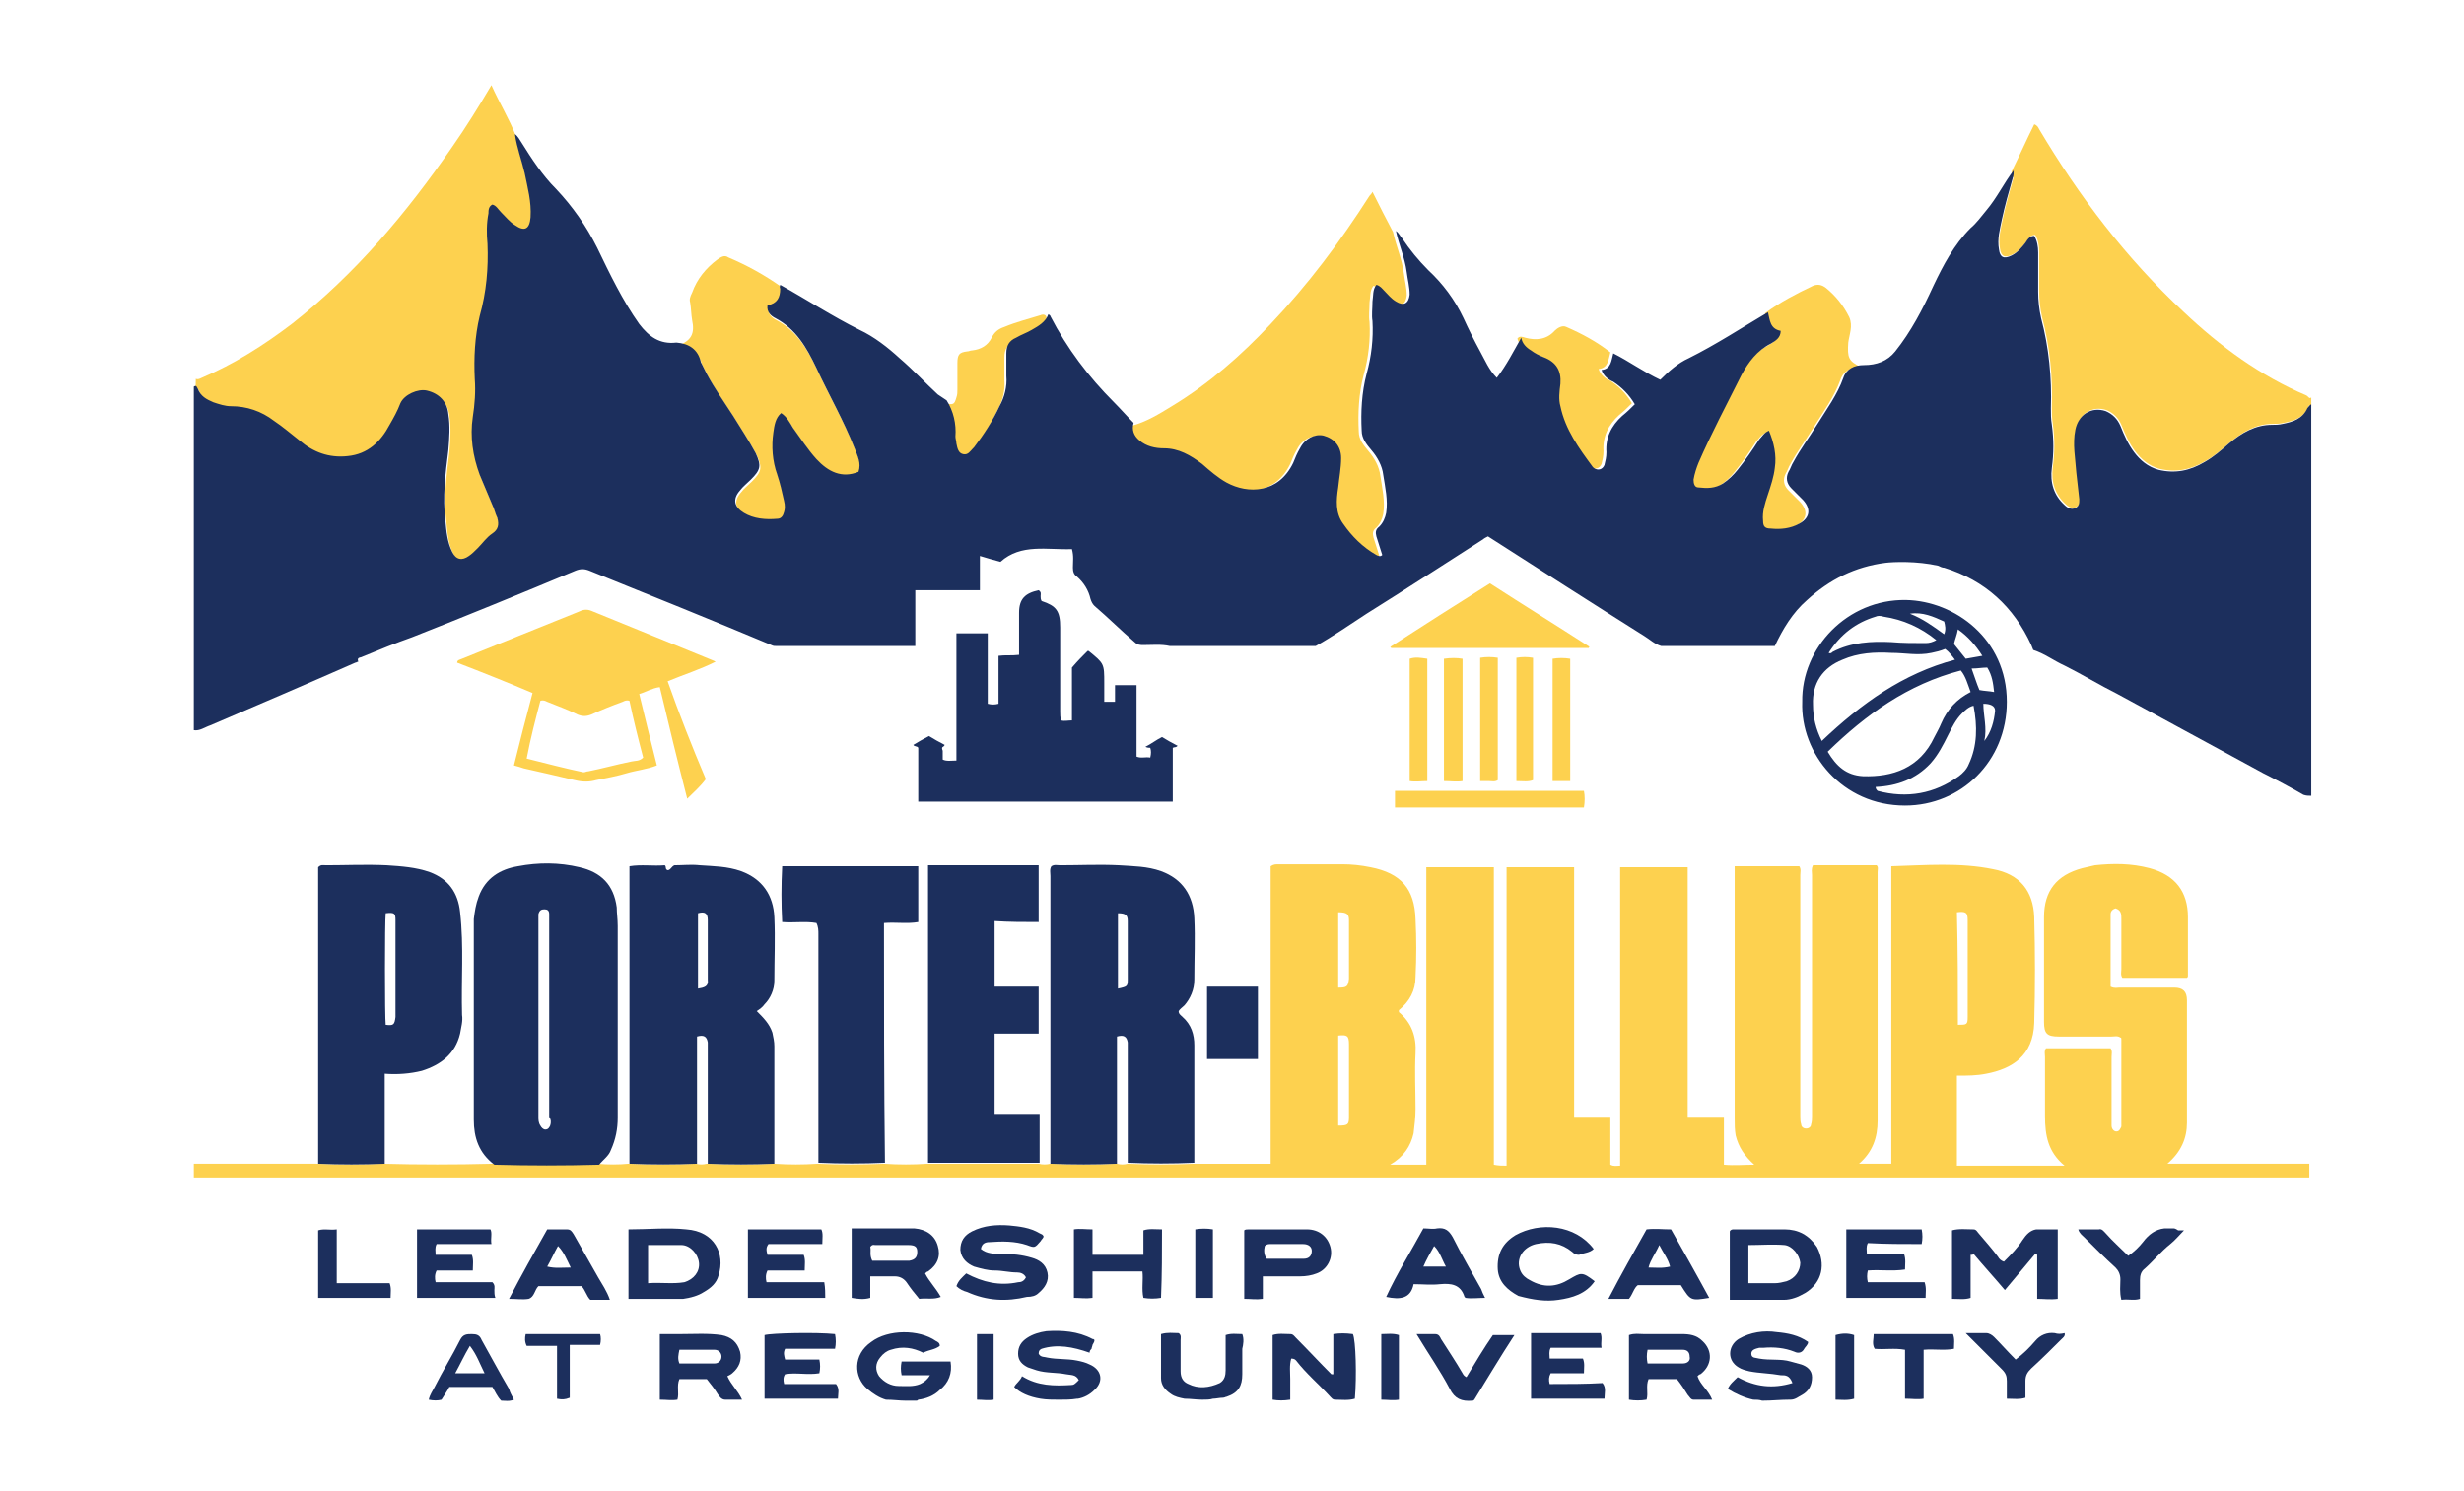 <?xml version="1.0" encoding="utf-8"?>
<!-- Generator: Adobe Illustrator 24.2.0, SVG Export Plug-In . SVG Version: 6.00 Build 0)  -->
<svg version="1.1" id="Layer_1" xmlns="http://www.w3.org/2000/svg" xmlns:xlink="http://www.w3.org/1999/xlink" x="0px" y="0px"
	 viewBox="0 0 251.7 152.3" style="enable-background:new 0 0 251.7 152.3;" xml:space="preserve">
<style type="text/css">
	.st0{fill:#FDD14F;}
	.st1{fill:#1C2F5D;}
</style>
<g>
	<path class="st0" d="M79.1,118.9c1.5,0.1,2.9,0.1,4.4,0c2.3,0.1,4.5,0.1,6.8,0c1.5,0.1,3,0.1,4.4,0c1.2,0,2.4,0,3.5,0
		c2.6,0,5.2,0,7.9,0c0.4,0.1,0.8,0.1,1.2,0c2.3,0.1,4.5,0.1,6.8,0c0.4,0.1,0.7,0.1,1.1,0c2.3,0.1,4.5,0.1,6.8,0c2.6,0,5.1,0,7.8,0
		c0-10.2,0-20.3,0-30.4c0.3-0.2,0.5-0.2,0.8-0.2c2.2,0,4.3,0,6.5,0c1,0,1.9,0.1,2.9,0.3c3.1,0.6,4.5,2.2,4.6,5.3
		c0.1,2,0.1,3.9,0,5.9c0,1.4-0.6,2.5-1.7,3.4c0,0.1,0,0.1,0,0.2c1.3,1.1,1.8,2.5,1.7,4.2c-0.1,1.9,0,3.8,0,5.7
		c0,0.8-0.1,1.7-0.2,2.5c-0.3,1.3-1,2.4-2.4,3.2c1.3,0,2.5,0,3.7,0c0-10.1,0-20.3,0-30.4c2.3,0,4.6,0,6.9,0c0,10.1,0,20.3,0,30.4
		c0.5,0.1,0.8,0.1,1.3,0.1c0-10.2,0-20.3,0-30.5c2.3,0,4.6,0,6.9,0c0,8.5,0,16.9,0,25.5c1.3,0,2.4,0,3.7,0c0,1.7,0,3.3,0,4.9
		c0.4,0.2,0.6,0.1,1,0.1c0-10.2,0-20.3,0-30.5c2.3,0,4.5,0,6.9,0c0,8.5,0,17,0,25.5c1.3,0,2.4,0,3.7,0c0,1.7,0,3.3,0,4.9
		c1.1,0.1,2,0,3.1,0c-1-0.9-1.6-1.8-1.9-3c-0.1-0.6-0.1-1.1-0.1-1.7c0-8.4,0-16.7,0-25.1c0-0.2,0-0.4,0-0.7c2.2,0,4.4,0,6.6,0
		c0.2,0.3,0.1,0.6,0.1,0.9c0,8.2,0,16.4,0,24.6c0,0.3,0,0.6,0.1,0.9c0,0.2,0.2,0.4,0.5,0.4c0.3,0,0.5-0.2,0.5-0.4
		c0.1-0.3,0.1-0.6,0.1-0.9c0-8.2,0-16.4,0-24.6c0-0.3-0.1-0.6,0.1-1c2.2,0,4.4,0,6.5,0c0.2,0.2,0.1,0.4,0.1,0.7c0,8.5,0,17,0,25.4
		c0,1.7-0.5,3.2-1.9,4.4c1.2,0,2.2,0,3.3,0c0-10.2,0-20.3,0-30.4c3.5-0.1,7-0.4,10.4,0.3c2.7,0.5,4.1,2.2,4.2,4.9
		c0.1,3.6,0.1,7.2,0,10.8c-0.1,3.4-2.3,4.7-4.9,5.2c-1,0.2-1.9,0.2-3,0.2c0,3.1,0,6.1,0,9.2c3.6,0,7.2,0,11,0c-1.7-1.4-2-3.1-2-5.1
		c0-2,0-4,0-6c0-0.3-0.1-0.6,0.1-0.9c2.2,0,4.4,0,6.6,0c0.2,0.3,0.1,0.6,0.1,0.9c0,2.1,0,4.3,0,6.4c0,0.2,0,0.4,0,0.6
		c0,0.3,0.2,0.6,0.5,0.6c0.3,0,0.4-0.3,0.5-0.5c0-0.1,0-0.2,0-0.4c0-2.8,0-5.6,0-8.5c0-0.1,0-0.2-0.1-0.2c-0.3-0.2-0.6-0.1-0.9-0.1
		c-1.8,0-3.6,0-5.4,0c-1.2,0-1.5-0.3-1.5-1.5c0-3.6,0-7.1,0-10.7c0-2.7,1.3-4.3,3.9-5c0.4-0.1,0.9-0.2,1.3-0.3
		c1.9-0.2,3.7-0.2,5.6,0.3c2.6,0.7,3.9,2.4,3.9,5c0,2,0,4,0,6c0,0.1,0,0.1-0.1,0.2c-2.2,0-4.4,0-6.6,0c-0.2-0.3-0.1-0.6-0.1-0.9
		c0-1.7,0-3.4,0-5.1c0-0.5,0-0.9-0.6-1.1c-0.3,0.1-0.5,0.3-0.5,0.6c0,2.5,0,5,0,7.4c0.4,0.2,0.7,0.1,0.9,0.1c1.9,0,3.7,0,5.6,0
		c0.9,0,1.3,0.4,1.3,1.3c0,4.2,0,8.4,0,12.5c0,1.6-0.6,3-2,4.2c5,0,9.7,0,14.5,0c0,0.5,0,0.9,0,1.4c-0.5,0-0.9,0-1.4,0
		c-71.1,0-142.2,0-213.3,0c-0.5,0-0.9,0-1.4,0c0-0.5,0-0.9,0-1.4c0.9,0,1.8,0,2.7,0c3.3,0,6.5,0,9.8,0c2.3,0.1,4.5,0.1,6.8,0
		c3.7,0.1,7.4,0.1,11.2,0c3.6,0.1,7.1,0.1,10.7,0c1.1,0.1,2.2,0.1,3.2,0c2.3,0.1,4.6,0.1,6.9,0c0.4,0.1,0.7,0.1,1.1,0
		C74.6,119,76.9,119,79.1,118.9z M200,104.7c0.9,0,1,0,1-0.8c0-3.3,0-6.6,0-9.9c0-0.8-0.2-0.9-1.1-0.8C200,97.1,200,100.9,200,104.7
		z M136.7,115c1,0,1.1-0.1,1.1-0.9c0-0.8,0-1.5,0-2.3c0-1.7,0-3.4,0-5.1c0-0.9-0.2-1-1.1-0.9C136.7,108.9,136.7,111.9,136.7,115z
		 M136.7,93.2c0,2.6,0,5.1,0,7.7c0.9,0,1-0.1,1.1-0.9c0-2,0-4,0-6C137.8,93.4,137.6,93.2,136.7,93.2z"/>
	<path class="st0" d="M20,38.7c0.2,0.1,0.4,0,0.6-0.1c3.3-1.4,6.3-3.3,9.2-5.5c6.5-5.1,11.7-11.3,16.4-18.1c1.4-2,2.7-4.1,4-6.3
		c0.8,1.8,1.8,3.4,2.5,5.2c0.2,1.4,0.7,2.7,1,4c0.3,1.5,0.7,2.9,0.6,4.5c-0.1,1.2-0.6,1.5-1.6,0.8c-0.5-0.3-0.9-0.8-1.4-1.3
		c-0.3-0.3-0.5-0.7-0.9-0.8c-0.4,0.2-0.4,0.6-0.4,0.9c-0.2,1-0.2,2.1-0.1,3.1c0.1,2.5-0.1,4.9-0.8,7.4c-0.5,2.1-0.6,4.3-0.5,6.4
		c0.1,1.3,0,2.6-0.2,3.9c-0.3,2,0,4,0.7,5.9c0.4,1,0.9,2.1,1.3,3.1c0.2,0.4,0.3,0.9,0.5,1.3c0.2,0.7,0.1,1.2-0.5,1.6
		c-0.6,0.4-1,1-1.5,1.5c-0.3,0.3-0.6,0.6-0.9,0.8c-0.7,0.5-1.3,0.4-1.7-0.4c-0.5-1-0.6-2.1-0.7-3.2c-0.3-2.4,0-4.8,0.3-7.2
		c0.1-1.2,0.2-2.5,0-3.7c-0.1-1.2-0.9-2.1-2.2-2.4c-0.9-0.2-2.3,0.4-2.7,1.3c-0.3,0.8-0.7,1.5-1.1,2.2c-0.9,1.7-2.2,3-4.3,3.2
		c-1.9,0.2-3.5-0.4-4.9-1.6c-0.9-0.7-1.7-1.4-2.6-2c-1.3-1-2.8-1.5-4.4-1.5c-0.6,0-1.2-0.2-1.8-0.4c-0.7-0.3-1.3-0.6-1.6-1.4
		c-0.1-0.1-0.1-0.4-0.4-0.2C20,39.5,20,39.1,20,38.7z"/>
	<path class="st0" d="M205.5,17.5c0.8-1.6,1.5-3.2,2.3-4.8c0.3,0.1,0.4,0.3,0.5,0.5c4.1,6.9,8.9,13.2,14.8,18.7
		c3.7,3.5,7.8,6.5,12.5,8.5c0.2,0.1,0.3,0.4,0.5,0.2c0,0.3,0,0.6,0,0.9c-0.2-0.2-0.3,0-0.3,0.1c-0.5,1.1-1.5,1.4-2.5,1.6
		c-0.4,0.1-0.8,0.1-1.1,0.1c-1.7,0-3.1,0.8-4.4,1.9c-0.8,0.7-1.6,1.4-2.5,1.9c-1.5,0.9-3,1.2-4.7,0.8c-1.1-0.3-1.9-1-2.5-1.8
		c-0.6-0.8-1-1.7-1.4-2.7c-0.3-0.7-0.8-1.2-1.5-1.5c-1.5-0.5-2.8,0.4-3.1,1.9c-0.3,1.5,0,2.9,0.1,4.4c0.1,0.9,0.2,1.8,0.3,2.7
		c0,0.4,0,0.7-0.4,0.9c-0.4,0.2-0.8,0-1.1-0.3c-1.1-1-1.5-2.3-1.3-3.8c0.2-1.5,0.2-2.9,0-4.4c-0.1-0.6-0.1-1.1-0.1-1.7
		c0.1-3.1-0.2-6.2-1-9.2c-0.2-0.9-0.3-1.8-0.3-2.7c0-1.3,0-2.7,0-4c0-0.6-0.1-1.2-0.4-1.7c-0.5,0-0.7,0.4-0.9,0.7
		c-0.4,0.5-0.8,1-1.4,1.3c-0.8,0.4-1.2,0.2-1.3-0.6c-0.2-1.1,0.1-2.1,0.3-3.1c0.3-1.4,0.7-2.8,1.1-4.2
		C205.4,18.1,205.5,17.8,205.5,17.5z"/>
	<path class="st0" d="M115.6,43.5c1.5-0.4,2.8-1.2,4.1-2c3.8-2.3,7.1-5.2,10.1-8.4c3.8-4,7.1-8.4,10.1-13.1c0.1-0.1,0.2-0.2,0.3-0.4
		c0.7,1.4,1.4,2.8,2.1,4.1c0.3,1.4,0.9,2.7,1.1,4.2c0.1,0.8,0.3,1.5,0.3,2.3c-0.1,0.9-0.6,1.2-1.4,0.7c-0.5-0.3-0.8-0.7-1.2-1.1
		c-0.2-0.2-0.4-0.5-0.8-0.6c-0.4,0.5-0.3,1.1-0.4,1.7c0,0.7-0.1,1.4,0,2c0.1,1.8-0.1,3.6-0.6,5.4c-0.5,1.9-0.6,3.9-0.5,5.8
		c0,0.8,0.5,1.4,1,2c0.6,0.7,1.1,1.6,1.2,2.5c0.2,1.3,0.5,2.6,0.3,3.9c-0.1,0.5-0.3,1-0.7,1.4c-0.4,0.3-0.4,0.6-0.3,1
		c0.2,0.6,0.4,1.3,0.6,1.9c-0.2,0.2-0.4,0.1-0.6,0c-1.4-0.8-2.5-1.9-3.4-3.2c-0.8-1.1-0.7-2.4-0.5-3.7c0.1-1,0.3-2,0.3-3
		c0-1.2-0.7-2-1.8-2.3c-0.9-0.2-1.9,0.3-2.4,1.3c-0.3,0.5-0.5,1-0.7,1.5c-1.5,3.1-4.6,3.2-6.8,2c-0.9-0.5-1.7-1.2-2.5-1.9
		c-1.2-0.9-2.4-1.6-3.9-1.6c-0.9,0-1.8-0.2-2.5-0.8C115.6,44.9,115.4,44.3,115.6,43.5z"/>
	<path class="st0" d="M69.3,35.3c1.3-0.5,1.7-1.2,1.4-2.6c-0.1-0.6-0.1-1.2-0.2-1.8c-0.1-0.3,0-0.6,0.2-1c0.5-1.4,1.4-2.5,2.6-3.4
		c0.3-0.2,0.7-0.5,1.1-0.2c1.9,0.8,3.7,1.8,5.4,3c0,0.1-0.1,0.2,0,0.4c0,0.9-0.3,1.5-1.3,1.7c-0.1,0.7,0.4,1.1,0.8,1.3
		c2.1,1.1,3.2,3,4.2,5.1c1.3,2.8,2.8,5.4,3.9,8.2c0.3,0.8,0.7,1.5,0.4,2.4c-1.7,0.7-3.1,0-4.3-1.3c-0.9-1-1.6-2.1-2.4-3.2
		c-0.3-0.5-0.6-1.1-1.2-1.5c-0.6,0.5-0.7,1.3-0.8,2c-0.2,1.4-0.1,2.9,0.4,4.3c0.3,0.9,0.5,1.8,0.7,2.7c0.1,0.4,0.1,0.8,0,1.1
		c-0.1,0.4-0.3,0.7-0.7,0.7c-1.2,0.1-2.4,0-3.4-0.6c-1-0.6-1.2-1.4-0.4-2.3c0.3-0.4,0.7-0.7,1.1-1.1c1-1,1.1-1.4,0.5-2.7
		c-0.7-1.3-1.5-2.5-2.3-3.8c-0.9-1.4-1.9-2.8-2.7-4.3c-0.2-0.4-0.4-0.8-0.6-1.2C71.4,36.1,70.5,35.5,69.3,35.3z"/>
	<path class="st0" d="M180.3,32c1.5-1.1,3.2-2,4.9-2.8c0.5-0.2,0.9-0.1,1.3,0.2c1,0.8,1.8,1.8,2.4,3c0.4,0.9,0,1.8-0.1,2.6
		c-0.1,1.5,0,1.9,1.3,2.5c-1,0-1.8,0.4-2.1,1.3c-0.6,1.7-1.7,3.2-2.7,4.8c-0.8,1.3-1.7,2.5-2.4,3.8c-0.2,0.3-0.3,0.7-0.5,1
		c-0.3,0.6-0.2,1.2,0.3,1.7c0.4,0.4,0.8,0.8,1.2,1.2c0.8,0.9,0.7,1.8-0.4,2.4c-0.9,0.5-1.9,0.6-2.9,0.5c-0.6,0-0.8-0.2-0.8-0.8
		c-0.1-0.9,0.2-1.8,0.5-2.7c0.3-0.9,0.6-1.8,0.7-2.7c0.2-1.3-0.1-2.6-0.6-3.8c-0.5,0.2-0.7,0.6-1,0.9c-0.7,1.1-1.4,2.1-2.2,3.1
		c-0.4,0.5-0.9,1-1.5,1.4c-0.8,0.5-1.6,0.5-2.5,0.4c-0.4,0-0.5-0.4-0.5-0.8c0.1-0.6,0.3-1.2,0.5-1.7c1.3-3,2.9-6,4.4-9
		c0.7-1.3,1.6-2.5,3-3.2c0.5-0.3,1-0.6,1-1.3C180.5,33.7,180.5,32.8,180.3,32z"/>
	<path class="st0" d="M155,34.6c0.2-0.3,0.5-0.2,0.8-0.1c1.1,0.3,2.2,0.2,3-0.7c0.3-0.3,0.8-0.6,1.2-0.4c1.6,0.7,3.1,1.5,4.5,2.6
		c-0.2,0.7-0.2,1.6-1.2,1.7c0.2,0.6,0.7,1,1.2,1.2c0.9,0.6,1.6,1.3,2.2,2.3c-0.4,0.4-0.8,0.8-1.3,1.2c-1.1,1-1.7,2.2-1.6,3.7
		c0,0.5-0.1,0.9-0.2,1.3c-0.2,0.5-0.7,0.6-1.1,0.3c0,0,0,0-0.1-0.1c-1.4-1.9-2.8-3.8-3.3-6.2c-0.2-0.7-0.1-1.5,0-2.3
		c0.1-1.3-0.4-2.2-1.7-2.7c-0.5-0.2-0.9-0.4-1.3-0.7C155.5,35.6,155.2,35.2,155,34.6z"/>
	<path class="st0" d="M96.6,41.2c0.8,0.2,0.9,0.1,1.1-0.6c0.1-0.3,0.1-0.5,0.1-0.8c0-0.9,0-1.8,0-2.7c0-0.9,0.2-1.1,1-1.2
		c0.2,0,0.3-0.1,0.5-0.1c0.9-0.1,1.6-0.5,2-1.3c0.3-0.6,0.7-0.9,1.3-1.1c1.2-0.5,2.4-0.8,3.7-1.2c0.2-0.1,0.6-0.1,0.6,0.3
		c-0.3,0.8-1,1.2-1.7,1.6c-0.5,0.3-1.1,0.5-1.6,0.8c-0.7,0.3-1,0.8-1,1.6c0,0.8,0,1.5,0,2.3c0.1,1.1-0.2,2.2-0.7,3.1
		c-0.7,1.5-1.6,2.9-2.6,4.2c0,0,0,0-0.1,0.1c-0.3,0.3-0.5,0.7-1,0.6c-0.5-0.1-0.6-0.6-0.7-1.1c0-0.2-0.1-0.5-0.1-0.7
		C97.6,43.6,97.3,42.4,96.6,41.2z"/>
	<path class="st0" d="M162.3,66.2c-6.7,0-13.5,0-20.2,0c0,0,0-0.1-0.1-0.1c3.4-2.2,6.7-4.3,10.2-6.5c3.4,2.2,6.8,4.3,10.2,6.5
		C162.3,66.1,162.3,66.1,162.3,66.2z"/>
	<path class="st0" d="M142.5,82.5c0-0.6,0-1.1,0-1.7c6.4,0,12.9,0,19.3,0c0.1,0.5,0.1,1.1,0,1.7C155.4,82.5,149,82.5,142.5,82.5z"/>
	<path class="st0" d="M147.5,79.8c0-4.2,0-8.3,0-12.5c0.7-0.1,1.3-0.1,1.9,0c0,4.2,0,8.3,0,12.5C148.8,79.9,148.2,79.8,147.5,79.8z"
		/>
	<path class="st0" d="M145.8,79.8c-0.6,0-1.2,0.1-1.8,0c0-4.2,0-8.3,0-12.5c0.6-0.2,1.1-0.1,1.8,0C145.8,71.4,145.8,75.6,145.8,79.8
		z"/>
	<path class="st0" d="M160.4,79.8c-0.6,0-1.2,0-1.8,0c0-4.2,0-8.3,0-12.5c0.6-0.1,1.2-0.1,1.8,0C160.4,71.4,160.4,75.6,160.4,79.8z"
		/>
	<path class="st0" d="M151.2,67.2c0.6-0.1,1.2-0.1,1.8,0c0,4.2,0,8.3,0,12.5c-0.3,0.2-0.6,0.1-0.9,0.1c-0.3,0-0.6,0-0.9,0
		C151.2,75.6,151.2,71.5,151.2,67.2z"/>
	<path class="st0" d="M154.9,79.8c0-4.2,0-8.4,0-12.6c0.6-0.1,1.1-0.1,1.7,0c0,4.2,0,8.3,0,12.5C156.1,79.9,155.6,79.8,154.9,79.8z"
		/>
	<path class="st0" d="M72.1,79.6c-0.6,0.8-1.2,1.3-1.9,2c-1-3.9-1.9-7.6-2.8-11.4c-0.8,0.1-1.4,0.5-2.1,0.7c0.6,2.5,1.2,4.9,1.8,7.3
		c-1,0.4-2.1,0.5-3.1,0.8c-1,0.3-2.1,0.5-3.1,0.7c-0.7,0.2-1.4,0.2-2.2,0c-1.7-0.4-3.4-0.8-5.2-1.2c-0.3-0.1-0.6-0.2-1-0.3
		c0.6-2.4,1.2-4.8,1.9-7.4c-2.6-1.1-5.1-2.1-7.7-3.1c0-0.3,0.3-0.3,0.5-0.4c4-1.6,7.9-3.2,11.9-4.8c0.4-0.2,0.8-0.3,1.3-0.1
		c4.2,1.7,8.3,3.4,12.5,5.1c0,0,0,0,0.2,0.1c-1.6,0.8-3.2,1.3-4.9,2C69.4,73,70.7,76.3,72.1,79.6z M53.8,77.5c2,0.5,3.9,1,5.8,1.4
		c0.2,0,0.3-0.1,0.5-0.1c1.5-0.3,2.9-0.7,4.4-1c0.4-0.1,0.8,0,1.2-0.4c-0.5-1.9-1-3.9-1.4-5.8c-0.3-0.1-0.5,0-0.7,0.1
		c-1.1,0.4-2.1,0.8-3.2,1.3c-0.5,0.2-0.9,0.2-1.4,0c-1-0.5-2.1-0.9-3.1-1.3c-0.2-0.1-0.4-0.2-0.7-0.1C54.7,73.5,54.2,75.4,53.8,77.5
		z"/>
</g>
<g>
	<path class="st1" d="M235.7,41.7c-0.5,1.1-1.5,1.4-2.5,1.6c-0.4,0.1-0.8,0.1-1.1,0.1c-1.7,0-3.1,0.8-4.4,1.9
		c-0.8,0.7-1.6,1.4-2.5,1.9c-1.5,0.9-3,1.2-4.7,0.8c-1.1-0.3-1.9-1-2.5-1.8c-0.6-0.8-1-1.7-1.4-2.7c-0.3-0.7-0.8-1.2-1.5-1.5
		c-1.5-0.5-2.8,0.4-3.1,1.9c-0.3,1.5,0,2.9,0.1,4.4c0.1,0.9,0.2,1.8,0.3,2.7c0,0.4,0,0.7-0.4,0.9c-0.4,0.2-0.8,0-1.1-0.3
		c-1.1-1-1.5-2.3-1.3-3.8c0.2-1.5,0.2-2.9,0-4.4c-0.1-0.6-0.1-1.1-0.1-1.7c0.1-3.1-0.2-6.2-1-9.2c-0.2-0.9-0.3-1.8-0.3-2.7
		c0-1.3,0-2.7,0-4c0-0.6-0.1-1.2-0.4-1.7c-0.5,0-0.7,0.4-0.9,0.7c-0.4,0.5-0.8,1-1.4,1.3c-0.8,0.4-1.2,0.2-1.3-0.6
		c-0.2-1.1,0.1-2.1,0.3-3.1c0.3-1.4,0.7-2.8,1.1-4.2c0.1-0.3,0.1-0.5,0.1-0.8c-1,1.3-1.7,2.8-2.8,4.1c-0.5,0.6-1,1.3-1.6,1.8
		c-1.7,1.7-2.8,3.8-3.8,5.9c-1.1,2.4-2.3,4.7-3.9,6.7c-0.8,1-1.9,1.4-3.2,1.4c-1,0-1.8,0.4-2.1,1.3c-0.6,1.7-1.7,3.2-2.7,4.8
		c-0.8,1.3-1.7,2.5-2.4,3.8c-0.2,0.3-0.3,0.7-0.5,1c-0.3,0.6-0.2,1.2,0.3,1.7c0.4,0.4,0.8,0.8,1.2,1.2c0.8,0.9,0.7,1.8-0.4,2.4
		c-0.9,0.5-1.9,0.6-2.9,0.5c-0.6,0-0.8-0.2-0.8-0.8c-0.1-0.9,0.2-1.8,0.5-2.7c0.3-0.9,0.6-1.8,0.7-2.7c0.2-1.3-0.1-2.6-0.6-3.8
		c-0.5,0.2-0.7,0.6-1,0.9c-0.7,1.1-1.4,2.1-2.2,3.1c-0.4,0.5-0.9,1-1.5,1.4c-0.8,0.5-1.6,0.5-2.5,0.4c-0.4,0-0.5-0.4-0.5-0.8
		c0.1-0.6,0.3-1.2,0.5-1.7c1.3-3,2.9-6,4.4-9c0.7-1.3,1.6-2.5,3-3.2c0.5-0.3,1-0.6,1-1.3c-1.1-0.2-1.1-1.1-1.3-1.9
		c-2.7,1.6-5.3,3.3-8.1,4.7c-1.1,0.5-2,1.3-2.9,2.2c-1.7-0.8-3.2-1.9-4.8-2.7c-0.2,0.7-0.2,1.6-1.2,1.7c0.2,0.6,0.7,1,1.2,1.2
		c0.9,0.6,1.6,1.3,2.2,2.3c-0.4,0.4-0.8,0.8-1.3,1.2c-1.1,1-1.7,2.2-1.6,3.7c0,0.5-0.1,0.9-0.2,1.3c-0.2,0.5-0.7,0.6-1.1,0.3
		c0,0,0,0-0.1-0.1c-1.4-1.9-2.8-3.8-3.3-6.2c-0.2-0.7-0.1-1.5,0-2.3c0.1-1.3-0.4-2.2-1.7-2.7c-0.5-0.2-0.9-0.4-1.3-0.7
		c-0.5-0.3-0.9-0.7-1-1.3c-0.8,1.4-1.5,2.8-2.5,4.1c-0.8-0.8-1.2-1.8-1.7-2.7c-0.6-1.1-1.2-2.3-1.7-3.4c-0.9-1.9-2.1-3.5-3.6-4.9
		c-1-1-1.9-2.1-2.7-3.3c-0.2-0.2-0.3-0.5-0.6-0.7c0.3,1.4,0.9,2.7,1.1,4.2c0.1,0.8,0.3,1.5,0.3,2.3c-0.1,0.9-0.6,1.2-1.4,0.7
		c-0.5-0.3-0.8-0.7-1.2-1.1c-0.2-0.2-0.4-0.5-0.8-0.6c-0.4,0.5-0.3,1.1-0.4,1.7c0,0.7-0.1,1.4,0,2c0.1,1.8-0.1,3.6-0.6,5.4
		c-0.5,1.9-0.6,3.9-0.5,5.8c0,0.8,0.5,1.4,1,2c0.6,0.7,1.1,1.6,1.2,2.5c0.2,1.3,0.5,2.6,0.3,3.9c-0.1,0.5-0.3,1-0.7,1.4
		c-0.4,0.3-0.4,0.6-0.3,1c0.2,0.6,0.4,1.3,0.6,1.9c-0.2,0.2-0.4,0.1-0.6,0c-1.4-0.8-2.5-1.9-3.4-3.2c-0.8-1.1-0.7-2.4-0.5-3.7
		c0.1-1,0.3-2,0.3-3c0-1.2-0.7-2-1.8-2.3c-0.9-0.2-1.9,0.3-2.4,1.3c-0.3,0.5-0.5,1-0.7,1.5c-1.5,3.1-4.6,3.2-6.8,2
		c-0.9-0.5-1.7-1.2-2.5-1.9c-1.2-0.9-2.4-1.6-3.9-1.6c-0.9,0-1.8-0.2-2.5-0.8c-0.6-0.5-0.8-1.1-0.6-1.8c-0.7-0.7-1.3-1.4-2-2.1
		c-2.6-2.6-4.8-5.5-6.5-8.8c0-0.1-0.1-0.1-0.2-0.2c-0.3,0.8-1,1.2-1.7,1.6c-0.5,0.3-1.1,0.5-1.6,0.8c-0.7,0.3-1,0.8-1,1.6
		c0,0.8,0,1.5,0,2.3c0.1,1.1-0.2,2.2-0.7,3.1c-0.7,1.5-1.6,2.9-2.6,4.2c0,0,0,0-0.1,0.1c-0.3,0.3-0.5,0.7-1,0.6
		c-0.5-0.1-0.6-0.6-0.7-1.1c0-0.2-0.1-0.5-0.1-0.7c0.1-1.3-0.2-2.6-0.9-3.7c-0.3-0.2-0.6-0.4-0.9-0.6c-1.3-1.2-2.5-2.5-3.9-3.7
		c-1.2-1.1-2.6-2.2-4.1-2.9c-2.8-1.4-5.4-3.1-8.1-4.6c0,0.1-0.1,0.2,0,0.4c0,0.9-0.3,1.5-1.3,1.7c-0.1,0.7,0.4,1.1,0.8,1.3
		c2.1,1.1,3.2,3,4.2,5.1c1.3,2.8,2.8,5.4,3.9,8.2c0.3,0.8,0.7,1.5,0.4,2.4c-1.7,0.7-3.1,0-4.3-1.3c-0.9-1-1.6-2.1-2.4-3.2
		c-0.3-0.5-0.6-1.1-1.2-1.5c-0.6,0.5-0.7,1.3-0.8,2c-0.2,1.4-0.1,2.9,0.4,4.3c0.3,0.9,0.5,1.8,0.7,2.7c0.1,0.4,0.1,0.8,0,1.1
		c-0.1,0.4-0.3,0.7-0.7,0.7c-1.2,0.1-2.4,0-3.4-0.6c-1-0.6-1.2-1.4-0.4-2.3c0.3-0.4,0.7-0.7,1.1-1.1c1-1,1.1-1.4,0.5-2.7
		c-0.7-1.3-1.5-2.5-2.3-3.8c-0.9-1.4-1.9-2.8-2.7-4.3c-0.2-0.4-0.4-0.8-0.6-1.2c-0.3-1.3-1.2-1.9-2.5-2c-1.7,0.2-2.8-0.6-3.8-1.9
		c-1.7-2.4-3-5.1-4.3-7.8c-1.1-2.2-2.5-4.2-4.2-6c-1.4-1.4-2.5-3.1-3.5-4.7c-0.2-0.3-0.4-0.7-0.7-0.9c0.2,1.4,0.7,2.7,1,4
		c0.3,1.5,0.7,2.9,0.6,4.5c-0.1,1.2-0.6,1.5-1.6,0.8c-0.5-0.3-0.9-0.8-1.4-1.3c-0.3-0.3-0.5-0.7-0.9-0.8c-0.4,0.2-0.4,0.6-0.4,0.9
		c-0.2,1-0.2,2.1-0.1,3.1c0.1,2.5-0.1,4.9-0.8,7.4c-0.5,2.1-0.6,4.3-0.5,6.4c0.1,1.3,0,2.6-0.2,3.9c-0.3,2,0,4,0.7,5.9
		c0.4,1,0.9,2.1,1.3,3.1c0.2,0.4,0.3,0.9,0.5,1.3c0.2,0.7,0.1,1.2-0.5,1.6c-0.6,0.4-1,1-1.5,1.5c-0.3,0.3-0.6,0.6-0.9,0.8
		c-0.7,0.5-1.3,0.4-1.7-0.4c-0.5-1-0.6-2.1-0.7-3.2c-0.3-2.4,0-4.8,0.3-7.2c0.1-1.2,0.2-2.5,0-3.7c-0.1-1.2-0.9-2.1-2.2-2.4
		c-0.9-0.2-2.3,0.4-2.7,1.3c-0.3,0.8-0.7,1.5-1.1,2.2c-0.9,1.7-2.2,3-4.3,3.2c-1.9,0.2-3.5-0.4-4.9-1.6c-0.9-0.7-1.7-1.4-2.6-2
		c-1.3-1-2.8-1.5-4.4-1.5c-0.6,0-1.2-0.2-1.8-0.4c-0.7-0.3-1.3-0.6-1.6-1.4c-0.1-0.1-0.1-0.4-0.4-0.2c0,11.7,0,23.4,0,35.1
		c0.6,0.1,1.1-0.3,1.7-0.5c4.9-2.1,9.8-4.2,14.8-6.4c0.1,0,0.2-0.1,0.3-0.1c-0.2-0.5,0.3-0.4,0.4-0.5c1.7-0.7,3.4-1.4,5.1-2
		c5.6-2.2,11.2-4.5,16.7-6.8c0.5-0.2,0.9-0.2,1.4,0c6.2,2.5,12.4,5,18.6,7.6c0.2,0.1,0.3,0.1,0.5,0.1c1.7,0,3.3,0,5,0
		c3.1,0,6.1,0,9.2,0c0-1.9,0-3.7,0-5.7c2.2,0,4.3,0,6.6,0c0-1.2,0-2.3,0-3.5c0.7,0.2,1.3,0.4,2.1,0.6c2.1-1.9,4.8-1.2,7.3-1.3
		c0.2,0.7,0.1,1.3,0.1,1.9c0,0.4,0.1,0.7,0.4,0.9c0.7,0.6,1.2,1.4,1.4,2.3c0.1,0.3,0.2,0.5,0.4,0.7c1.4,1.2,2.7,2.5,4.1,3.7
		c0.3,0.3,0.6,0.3,0.9,0.3c0.9,0,1.8-0.1,2.7,0.1c1.1,0,2.2,0,3.3,0c3.9,0,7.7,0,11.6,0c1.8-1,3.5-2.2,5.2-3.3c4-2.5,8-5.1,11.9-7.6
		c0.1-0.1,0.3-0.2,0.5-0.3c5.3,3.4,10.6,6.8,16,10.2c0.5,0.3,1,0.8,1.7,1c3.9,0,7.7,0,11.6,0c0.8-1.7,1.8-3.4,3.3-4.7
		c2.3-2.1,4.9-3.4,8-3.8c0.8-0.1,3.2-0.2,5.4,0.3c0.2,0.1,0.4,0.2,0.6,0.2c4.2,1.3,7.1,4,8.9,7.9c0.1,0.2,0.1,0.3,0.2,0.5
		c1.2,0.4,2.1,1.1,3.2,1.6c1.8,0.9,3.6,2,5.4,2.9c5,2.7,9.9,5.4,14.9,8.1c1.4,0.7,2.7,1.4,4.1,2.2c0.3,0.1,0.5,0.1,0.8,0.1
		c0-13.3,0-26.7,0-40C235.9,41.4,235.8,41.6,235.7,41.7z"/>
	<path class="st1" d="M184,139.4c-0.4-0.1-0.7-0.2-1.1-0.3c-1-0.3-2.1-0.1-3.2-0.3c-0.3-0.1-0.8,0-0.8-0.5c0-0.4,0.4-0.5,0.8-0.6
		c0.1,0,0.3,0,0.4,0c1.1-0.1,2.2,0,3.2,0.4c0.4,0.2,0.8,0.1,1-0.3c0.1-0.2,0.4-0.4,0.4-0.7c-1-0.7-2.1-0.9-3.2-1
		c-1.3-0.2-2.7,0-3.9,0.7c-1.1,0.7-1.2,2.2,0,2.9c0.3,0.2,0.7,0.3,1.1,0.4c1,0.2,2.1,0.2,3.2,0.4c0.5,0,0.9,0,1.2,0.8
		c-2,0.6-3.8,0.4-5.6-0.6c-0.4,0.4-0.8,0.7-1,1.2c0.8,0.5,1.7,0.9,2.6,1.1c0.3,0,0.6,0,0.9,0.1c0,0,0.1,0,0.1,0
		c0.9,0,1.8-0.1,2.7-0.1c0,0,0,0,0.1,0c0.5,0,0.8-0.3,1.2-0.5c0.7-0.4,1-1,1-1.8C185.1,140,184.6,139.6,184,139.4z"/>
	<path class="st1" d="M92.1,139.1c-0.1,0.5-0.1,0.9,0,1.4h2.9c-0.3,0.5-0.6,0.7-1,0.9c-0.7,0.3-1.5,0.2-2.2,0.2c-0.8,0-1.5-0.4-2-1
		c-0.4-0.6-0.4-1.3,0.1-1.9c0.3-0.4,0.7-0.7,1.1-0.8c1.2-0.4,2.3-0.2,3.3,0.3c0.6-0.3,1.2-0.3,1.7-0.7c0-0.3-0.2-0.4-0.4-0.5
		c-1.7-1.2-4.9-1.2-6.6,0.1c-1.9,1.3-1.8,3.6-0.4,4.8c0.6,0.5,1.2,0.9,1.9,1.1c0.7,0,1.4,0.1,2,0.1c0.4,0,0.7,0,1.1,0
		c0.1,0,0.1,0,0.2-0.1c0.8-0.1,1.6-0.4,2.2-1c0.9-0.7,1.3-1.7,1.1-2.9H92.1z"/>
	<path class="st1" d="M111.3,139.4c-0.4-0.2-0.8-0.3-1.3-0.4c-1-0.2-2-0.1-3-0.3c-0.3-0.1-0.7,0-0.9-0.4c0-0.3,0.1-0.4,0.3-0.5
		c1.6-0.5,3.2-0.2,4.9,0.4c0-0.2,0.1-0.3,0.2-0.4c0-0.1,0.1-0.3,0.1-0.4c0.1-0.2,0.2-0.3,0.2-0.5c0,0,0,0,0,0
		c-0.1-0.1-0.1-0.1-0.2-0.1c-1.5-0.8-3.1-0.9-4.7-0.8c-0.7,0.1-1.4,0.3-2,0.7c-0.6,0.4-0.9,0.9-0.9,1.6c0,0.7,0.4,1.1,1,1.4
		c0.3,0.1,0.6,0.2,0.9,0.3c1,0.3,2,0.2,3,0.4c0.5,0.1,1,0,1.3,0.6c-0.4,0.4-0.5,0.5-0.8,0.5c-1.7,0.1-3.4,0.1-5-0.9
		c-0.2,0.5-0.6,0.7-0.8,1.1c0.6,0.6,1.5,1,2.7,1.2c0.6,0.1,1.3,0.1,1.9,0.1c0.6,0,1.2,0,1.8-0.1c0,0,0.1,0,0.1,0
		c0.6-0.1,1.2-0.4,1.7-0.9C112.8,141.1,112.5,139.9,111.3,139.4z"/>
	<path class="st1" d="M126.9,136.3c-0.6,0-1.1-0.1-1.7,0.1c0,1.2,0,2.4,0,3.6c0,0.5-0.1,1-0.6,1.3c-1.1,0.5-2.2,0.6-3.2,0.1
		c-0.5-0.2-0.8-0.6-0.8-1.3c0-1.1,0-2.1,0-3.2c0-0.2,0.1-0.5-0.2-0.7c-0.6,0-1.1-0.1-1.8,0.1c0,1.5,0,3,0,4.5c0,0.7,0.4,1.2,1,1.6
		c0.4,0.3,0.9,0.4,1.4,0.5c0,0,0,0,0,0c0.6,0,1.2,0.1,1.8,0.1c0.4,0,0.8,0,1.1-0.1c0.3,0,0.7-0.1,1-0.1c0.2,0,0.3-0.1,0.4-0.1
		c1.2-0.4,1.6-1.1,1.6-2.3c0-0.9,0-1.7,0-2.6C127,137.4,127.1,136.8,126.9,136.3z"/>
	<path class="st1" d="M201.4,128.2c0.1,0,0.1,0,0.2-0.1c1,1.2,2.1,2.4,3.2,3.7c1.1-1.3,2.1-2.5,3.1-3.7c0.1,0,0.1,0,0.2,0.1v4.5
		c0.7,0,1.4,0.1,2.1,0v-7.1c-0.3,0-0.5,0-0.7,0c0,0,0,0-0.1,0H208c-0.6,0.1-1,0.5-1.4,1.1c-0.5,0.8-1.2,1.5-1.9,2.2
		c-0.3-0.1-0.5-0.3-0.6-0.5c-0.6-0.8-1.3-1.6-1.9-2.3c-0.2-0.2-0.3-0.5-0.6-0.5c-0.7,0-1.5-0.1-2.2,0.1v7c0.7,0,1.3,0.1,1.9-0.1
		V128.2z"/>
	<path class="st1" d="M106.1,132.1c0.6-0.5,1.1-1.2,0.9-2.1c-0.2-0.9-0.9-1.3-1.6-1.5c-1-0.3-2-0.4-3.1-0.4c-0.7,0-1.5,0-2.1-0.5
		c0.1-0.6,0.5-0.7,0.9-0.7c1.3-0.1,2.6-0.1,3.8,0.3c0.8,0.3,0.8,0.3,1.4-0.4c0.1-0.2,0.3-0.3,0.3-0.5c-0.1-0.2-0.2-0.2-0.4-0.3
		c-1-0.6-2.1-0.7-3.1-0.8c-1.3-0.1-2.6,0-3.8,0.6c-0.8,0.4-1.2,1-1.2,1.9c0.1,0.9,0.7,1.4,1.4,1.7c0.7,0.2,1.4,0.4,2.1,0.4
		c0.8,0,1.5,0.2,2.3,0.2c0.3,0,0.7,0.1,0.9,0.5c-0.2,0.4-0.5,0.5-0.8,0.5c-1.9,0.4-3.6,0-5.3-0.9c-0.4,0.4-0.8,0.7-1,1.3
		c0.3,0.3,0.7,0.5,1.1,0.6c2,0.9,4,1,6.1,0.5C105.4,132.5,105.8,132.4,106.1,132.1z"/>
	<path class="st1" d="M88.9,132.6c0-0.7,0-1.4,0-2.2c0.9,0,1.7,0,2.5,0c0.5,0,0.9,0.2,1.2,0.6c0.4,0.6,0.8,1.1,1.3,1.7
		c0.7-0.1,1.5,0.1,2.2-0.2c-0.5-0.9-1.2-1.6-1.6-2.4c0.1-0.1,0.2-0.2,0.3-0.2c1-0.7,1.3-1.6,1-2.6c-0.3-1.1-1.2-1.7-2.4-1.8
		c-1,0-2,0-3,0c-1.1,0-2.2,0-3.4,0c0,2.4,0,4.7,0,7.1C87.6,132.7,88.2,132.8,88.9,132.6z M89.4,127.2c1.1,0,2.2,0,3.4,0
		c0.7,0,0.9,0.2,0.9,0.7c0,0.5-0.2,0.8-0.8,0.9c-1.3,0-2.5,0-3.8,0c-0.3-0.6-0.1-1-0.2-1.4C89.1,127.1,89.3,127.2,89.4,127.2z"/>
	<path class="st1" d="M71.9,132c0.7-0.4,1.3-0.9,1.5-1.7c0.7-2.2-0.4-4.5-3.3-4.7c-1.9-0.2-3.9,0-5.9,0c0,2.4,0,4.7,0,7.1
		c1.9,0,3.7,0,5.6,0C70.5,132.6,71.3,132.4,71.9,132z M66.2,131.1c0-1.3,0-2.6,0-3.9c1.2,0,2.3,0,3.4,0c0.9,0,1.7,0.9,1.8,1.8
		c0.1,0.9-0.5,1.7-1.5,2C68.7,131.2,67.5,131,66.2,131.1z"/>
	<path class="st1" d="M182.3,125.6c-1.7,0-3.5,0-5.2,0c-0.1,0-0.3,0-0.4,0.2c0,2.3,0,4.6,0,7c0.4,0,0.7,0,1,0c1.5,0,3,0,4.5,0
		c0.8,0,1.5-0.3,2.2-0.7c1.8-1.1,2.1-3,1.2-4.7C184.8,126.2,183.7,125.6,182.3,125.6z M182.5,130.9c-0.4,0.1-0.8,0.2-1.2,0.2
		c-0.9,0-1.7,0-2.7,0c0-1.3,0-2.6,0-3.9c1.2,0,2.5-0.1,3.7,0c0.8,0.1,1.5,1,1.6,1.8C183.9,129.8,183.4,130.6,182.5,130.9z"/>
	<path class="st1" d="M196.3,127.1c0.1-0.5,0.1-1,0-1.5c-2.6,0-5.2,0-7.7,0c0,2.4,0,4.7,0,7c2.7,0,5.4,0,8.1,0c0-0.5,0.1-1-0.1-1.6
		c-1.9,0-3.9,0-5.8,0c-0.1-0.4-0.1-0.8,0-1.2c1.3-0.1,2.5,0.1,3.8-0.1c0-0.6,0.1-1-0.1-1.6c-1.3,0-2.5,0-3.8,0
		c0-0.4-0.1-0.7,0.1-1.1C192.6,127.1,194.4,127.1,196.3,127.1z"/>
	<path class="st1" d="M173.7,140.4c1.2-0.9,1.3-2.4,0.2-3.4c-0.6-0.6-1.3-0.7-2.1-0.7c-1.3,0-2.6,0-3.9,0c-0.5,0-0.9-0.1-1.5,0.1
		c0,2.2,0,4.4,0,6.6c0.6,0.1,1.2,0.1,1.8,0c0.2-0.7-0.1-1.4,0.2-2.1c1,0,1.9,0,2.9,0c0.4,0.5,0.8,1.1,1.1,1.6
		c0.2,0.2,0.3,0.5,0.6,0.5c0.6,0,1.2,0,1.9,0c-0.4-1-1.2-1.5-1.5-2.4C173.5,140.5,173.6,140.4,173.7,140.4z M171.9,139.3
		c-1.2,0-2.4,0-3.6,0c-0.1-0.5-0.1-0.9,0-1.4c1.2,0,2.4,0,3.6,0c0.4,0,0.7,0.2,0.7,0.7C172.7,139,172.4,139.3,171.9,139.3z"/>
	<path class="st1" d="M84.2,131c-2,0-3.9,0-5.9,0c-0.1-0.4-0.1-0.8,0.1-1.2c1.2,0,2.5,0,3.8,0c0-0.6,0.1-1.1-0.1-1.6
		c-1.2,0-2.5,0-3.7,0c-0.1-0.4-0.2-0.7,0.1-1.1c1.8,0,3.6,0,5.5,0c0-0.6,0.1-1.1-0.1-1.5c-2.5,0-5,0-7.5,0c0,2.4,0,4.7,0,7
		c2.7,0,5.3,0,7.9,0C84.3,132.1,84.3,131.6,84.2,131z"/>
	<path class="st1" d="M50.5,131.8c0-0.2,0.1-0.5-0.2-0.8c-1.9,0-3.8,0-5.8,0c-0.1-0.4-0.1-0.8,0.1-1.2c1.2,0,2.4,0,3.7,0
		c0-0.6,0.1-1.1-0.1-1.6c-1.2,0-2.5,0-3.7,0c0-0.4-0.1-0.7,0.1-1.1c1.8,0,3.7,0,5.6,0c-0.1-0.6,0.1-1.1-0.1-1.5c-2.5,0-5,0-7.5,0
		c0,2.4,0,4.7,0,7c2.7,0,5.3,0,8,0C50.5,132.3,50.5,132.1,50.5,131.8z"/>
	<path class="st1" d="M74.8,140.3c0.7-0.6,1-1.3,0.8-2.2c-0.3-1-0.9-1.5-1.9-1.7c-1.4-0.2-2.8-0.1-4.2-0.1c-0.7,0-1.4,0-2.1,0
		c0,2.3,0,4.5,0,6.7c0.7,0,1.2,0.1,1.8,0c0.2-0.7-0.1-1.4,0.2-2.1c0.9,0,1.9,0,2.8,0c0.4,0.5,0.8,1,1.1,1.5c0.2,0.3,0.4,0.6,0.8,0.6
		c0.6,0,1.1,0,1.7,0c-0.4-0.9-1.1-1.5-1.5-2.4C74.5,140.5,74.7,140.4,74.8,140.3z M73,139.3c-1.2,0-2.4,0-3.6,0
		c-0.2-0.5-0.1-0.9,0-1.4c1.2,0,2.4,0,3.6,0c0.4,0,0.7,0.3,0.7,0.7C73.7,139,73.4,139.3,73,139.3z"/>
	<path class="st1" d="M136.2,136.3c0,1.4,0,2.8,0,4.1c-0.1,0-0.2,0-0.2,0c-1.2-1.2-2.4-2.5-3.6-3.7c-0.2-0.2-0.3-0.4-0.6-0.4
		c-0.6,0-1.2-0.1-1.8,0.1c0,2.2,0,4.4,0,6.6c0.6,0.1,1.1,0.1,1.8,0c0-0.7,0-1.4,0-2.1c0-0.7-0.1-1.4,0.1-2.1c0.3,0,0.4,0.1,0.5,0.2
		c1,1.3,2.3,2.4,3.4,3.6c0.2,0.2,0.3,0.4,0.6,0.4c0.7,0,1.3,0.1,2-0.1c0.2-2.2,0.1-6-0.2-6.6C137.4,136.2,136.9,136.2,136.2,136.3z"
		/>
	<path class="st1" d="M132.8,130.4c0.6,0,1.2-0.1,1.7-0.3c1.1-0.4,1.7-1.6,1.4-2.7c-0.3-1.1-1.2-1.8-2.4-1.8c-2,0-3.9,0-5.9,0
		c-0.2,0-0.4,0-0.5,0.1c0,2.3,0,4.7,0,7c0.7,0,1.2,0.1,1.9,0c0-0.7,0-1.4,0-2.3C130.4,130.4,131.6,130.4,132.8,130.4z M129.2,127.3
		c0.2-0.2,0.4-0.2,0.6-0.2c1.1,0,2.2,0,3.3,0c0.6,0,0.9,0.3,0.9,0.7c0,0.5-0.3,0.8-0.8,0.8c-1.3,0-2.5,0-3.8,0
		C129.1,128.2,129.1,127.7,129.2,127.3z"/>
	<path class="st1" d="M80.1,141.4c-0.1-0.4-0.1-0.7,0.1-1c1.1-0.2,2.3,0.1,3.5-0.1c0.1-0.5,0.1-0.9,0-1.4c-1.2,0-2.4,0-3.5,0
		c-0.1-0.4-0.2-0.7,0-1.1c1.7,0,3.4,0,5.1,0c0.1-0.5,0.1-1,0-1.5c-1.9-0.2-6.5-0.1-7.2,0.1c0,2.2,0,4.3,0,6.5c2.5,0,5,0,7.5,0
		c0-0.5,0.2-1-0.2-1.5C83.7,141.4,81.9,141.4,80.1,141.4z"/>
	<path class="st1" d="M118.7,125.6c-0.7,0-1.3-0.1-1.9,0.1c0,0.8,0,1.7,0,2.5c-1.7,0-3.4,0-5.2,0c0-0.9,0-1.7,0-2.6
		c-0.7,0-1.3-0.1-1.9,0c0,2.4,0,4.7,0,7c0.7,0,1.2,0.1,1.9,0c0-0.9,0-1.8,0-2.7c1.8,0,3.4,0,5.1,0c0.1,0.9-0.1,1.8,0.1,2.7
		c0.6,0.1,1.2,0.1,1.8,0C118.7,130.2,118.7,127.9,118.7,125.6z"/>
	<path class="st1" d="M158.3,141.4c-0.1-0.4-0.1-0.7,0.1-1.1c1.1,0,2.2,0,3.4,0c0-0.6,0.1-1-0.1-1.5c-1.1,0-2.3,0-3.4,0
		c0-0.4-0.1-0.7,0.1-1.1c1.7,0,3.4,0,5.2,0c-0.1-0.6,0.1-1-0.1-1.5c-2.4,0-4.8,0-7.1,0c0,2.3,0,4.5,0,6.7c1.3,0,2.6,0,3.8,0
		c1.2,0,2.5,0,3.7,0c0-0.6,0.2-1.1-0.2-1.6C162,141.4,160.2,141.4,158.3,141.4z"/>
	<path class="st1" d="M159.2,132.8c1.4-0.2,2.8-0.6,3.7-1.9c-1.3-1-1.4-0.9-2.6-0.2c-1.3,0.8-2.6,0.9-4,0.1c-0.4-0.2-0.8-0.5-1-1
		c-0.5-1.2,0.3-2.4,1.6-2.7c1.4-0.3,2.6-0.1,3.7,0.8c0.2,0.2,0.4,0.3,0.7,0.3c0.5-0.2,1.1-0.2,1.5-0.6c-1.9-2.5-5.5-2.8-8-1.4
		c-1.3,0.8-1.9,1.9-1.8,3.5c0.1,1.3,1,2.1,2.1,2.7C156.6,132.8,157.9,133,159.2,132.8z"/>
	<path class="st1" d="M147.1,131.2c1.1-0.1,2.1,0,2.5,1.3c0,0,0,0,0.1,0.1c0.6,0.1,1.3,0,2,0c-0.2-0.4-0.3-0.6-0.4-0.9
		c-1-1.8-2-3.5-2.9-5.3c-0.4-0.7-0.8-1-1.6-0.9c-0.4,0.1-0.9,0-1.4,0c-1.3,2.4-2.7,4.6-3.8,7c1.4,0.3,2.5,0.2,2.8-1.3
		C145.3,131.2,146.2,131.3,147.1,131.2z M146.5,127.3c0.6,0.6,0.8,1.4,1.2,2.1c-0.8,0-1.5,0-2.3,0
		C145.7,128.7,146.1,128,146.5,127.3z"/>
	<path class="st1" d="M167.3,131.3c1.5,0,3,0,4.4,0c1,1.6,1,1.6,2.9,1.3c-1.3-2.4-2.6-4.7-3.9-7c-0.9,0-1.6-0.1-2.5,0
		c-1.3,2.3-2.6,4.6-3.9,7.1c0.8,0,1.4,0,2.1,0C166.8,132.2,166.9,131.6,167.3,131.3z M169.5,127.2c0.4,0.8,0.9,1.4,1.1,2.2
		c-0.8,0.2-1.5,0.1-2.2,0.1C168.6,128.7,169.1,128.1,169.5,127.2z"/>
	<path class="st1" d="M58.6,126.1c-0.2-0.3-0.3-0.5-0.7-0.5c-0.6,0-1.3,0-2,0c-1.3,2.3-2.6,4.6-3.9,7.1c0.8,0,1.4,0.1,2,0
		c0.6-0.2,0.6-0.9,1-1.3c1.5,0,3,0,4.4,0c0.4,0.4,0.5,1,0.9,1.4c0.6,0,1.2,0,2,0c-0.3-0.9-0.8-1.6-1.2-2.3
		C60.2,128.9,59.4,127.5,58.6,126.1z M55.9,129.4c0.4-0.7,0.7-1.4,1.1-2.1c0.6,0.6,0.9,1.4,1.3,2.2
		C57.4,129.5,56.7,129.6,55.9,129.4z"/>
	<path class="st1" d="M149.8,140.7c-0.2-0.1-0.3-0.2-0.4-0.4c-0.7-1.2-1.5-2.4-2.2-3.5c-0.1-0.2-0.2-0.5-0.6-0.5c-0.6,0-1.2,0-1.9,0
		c1.2,2,2.4,3.7,3.4,5.6c0.5,1,1.2,1.3,2.3,1.2c0.1,0,0.1,0,0.2-0.1c1.3-2.1,2.6-4.3,4.1-6.6c-0.9,0-1.5,0-2.2,0
		C151.6,137.7,150.7,139.2,149.8,140.7z"/>
	<path class="st1" d="M222,125.5C222,125.5,222,125.5,222,125.5l-0.9,0c-0.9,0.1-1.6,0.6-2.2,1.4c-0.4,0.5-0.9,1-1.5,1.4
		c-0.8-0.8-1.6-1.5-2.3-2.3c-0.2-0.2-0.4-0.5-0.7-0.4c-0.7,0-1.3,0-2.1,0c0.1,0.4,0.4,0.6,0.6,0.8c1,1,2.1,2.1,3.2,3.1
		c0.3,0.3,0.5,0.7,0.5,1.2c0,0.7-0.1,1.3,0.1,2.1c0.7-0.1,1.3,0.1,1.9-0.1c0-0.6,0-1.3,0-1.9c0-0.5,0.1-0.9,0.5-1.2
		c0.9-0.8,1.6-1.7,2.6-2.5c0.5-0.4,0.9-0.9,1.4-1.4c-0.3,0-0.5,0-0.6,0C222.2,125.5,222.1,125.5,222,125.5z"/>
	<path class="st1" d="M49.2,136.9c-0.2-0.5-0.5-0.6-1-0.6c-0.5,0-0.9,0-1.2,0.6c-0.8,1.6-1.8,3.2-2.6,4.8c-0.2,0.4-0.5,0.8-0.6,1.3
		c0.5,0.1,0.9,0.1,1.3,0c0.3-0.5,0.6-0.9,0.8-1.3c1.5,0,2.9,0,4.4,0c0.3,0.5,0.5,1,0.9,1.4c0.4,0,0.8,0.1,1.3-0.1
		c-0.2-0.4-0.4-0.7-0.5-1.1C51,140.2,50.1,138.5,49.2,136.9z M46.5,140.3c0.5-0.9,0.9-1.8,1.5-2.8c0.7,0.9,1,1.8,1.5,2.8
		C48.5,140.3,47.6,140.3,46.5,140.3z"/>
	<path class="st1" d="M191.4,136.3c0,0.5-0.2,1,0.1,1.5c1,0.1,2-0.1,3.1,0.1c0,1.7,0,3.4,0,5c0.7,0,1.3,0.1,1.9,0c0-1.7,0-3.3,0-5
		c1.1-0.1,2.1,0.1,3.1-0.1c0-0.5,0.1-1-0.1-1.5C196.9,136.3,194.2,136.3,191.4,136.3z"/>
	<path class="st1" d="M209.9,136.2c-0.8-0.1-1.5,0.2-2,0.8c-0.6,0.7-1.2,1.3-2,1.9c-0.8-0.8-1.5-1.6-2.2-2.3
		c-0.2-0.2-0.5-0.4-0.8-0.4c-0.6,0-1.2,0-2.1,0c1.3,1.3,2.5,2.5,3.7,3.7c0.4,0.4,0.5,0.7,0.5,1.2c0,0.6,0,1.2,0,1.8
		c0.7,0,1.3,0.1,1.9-0.1c0-0.6,0-1.1,0-1.7c0-0.6,0.2-0.9,0.6-1.3c1.1-1,2.1-2,3.1-3c0.1-0.1,0.4-0.3,0.3-0.6
		C210.5,136.3,210.2,136.3,209.9,136.2z"/>
	<path class="st1" d="M34.4,131.1c0-1.9,0-3.7,0-5.5c-0.7,0.1-1.3-0.1-1.9,0.1c0,2.3,0,4.6,0,6.9c2.5,0,4.9,0,7.4,0
		c0-0.5,0.1-1-0.1-1.5C38.1,131.1,36.3,131.1,34.4,131.1z"/>
	<path class="st1" d="M53.7,136.3c-0.1,0.4-0.1,0.8,0.1,1.2c1,0,2,0,3.1,0c0,1.9,0,3.6,0,5.4c0.5,0.1,0.8,0.1,1.3-0.1
		c0-1.7,0-3.5,0-5.4c1.1,0,2.1,0,3.1,0c0.1-0.4,0.1-0.8,0-1.1C58.7,136.3,56.2,136.3,53.7,136.3z"/>
	<path class="st1" d="M122.1,125.6c0,2.4,0,4.7,0,7c0.6,0,1.2,0,1.8,0c0-2.4,0-4.7,0-7C123.3,125.5,122.7,125.5,122.1,125.6z"/>
	<path class="st1" d="M141.1,136.3c0,2.3,0,4.5,0,6.7c0.6,0,1.2,0.1,1.8,0c0-2.2,0-4.4,0-6.6C142.3,136.2,141.7,136.3,141.1,136.3z"
		/>
	<path class="st1" d="M187.5,136.4c0,2.2,0,4.4,0,6.6c0.6,0,1.2,0.1,1.9-0.1c0-2.2,0-4.3,0-6.5C188.8,136.2,188.2,136.2,187.5,136.4
		z"/>
	<path class="st1" d="M99.8,143c0.6,0,1.1,0.1,1.7,0c0-2.2,0-4.4,0-6.7c-0.6,0-1.1,0-1.7,0C99.8,138.6,99.8,140.8,99.8,143z"/>
	<path class="st1" d="M79.1,100.2c0-2.2,0.1-4.3,0-6.5c-0.1-2.2-1.2-3.9-3.4-4.7c-1.4-0.5-2.8-0.5-4.2-0.6c-0.9-0.1-1.7,0-2.6,0
		c-0.3,0.1-0.4,0.5-0.7,0.5c-0.3-0.1-0.1-0.4-0.3-0.5c-1.2,0.1-2.4-0.1-3.6,0.1c0,10.2,0,20.3,0,30.4c2.3,0.1,4.6,0.1,6.9,0
		c0-4.3,0-8.6,0-13c0.7-0.2,1,0,1.1,0.6c0,0.1,0,0.2,0,0.3c0,4,0,8.1,0,12.1c2.3,0.1,4.5,0.1,6.8,0c0-4,0-8,0-12
		c0-0.5-0.1-0.9-0.2-1.4c-0.3-0.9-0.9-1.5-1.6-2.2c0.3-0.2,0.6-0.4,0.8-0.7C78.7,102,79.1,101.1,79.1,100.2z M71.3,101
		c0-2.7,0-5.2,0-7.7c0.7-0.2,1,0,1,0.7c0,2,0,4.1,0,6.1C72.4,100.8,71.9,100.9,71.3,101z"/>
	<path class="st1" d="M121,102.7c0.6-0.7,1-1.6,1-2.6c0-2.1,0.1-4.2,0-6.3c-0.1-2.3-1.2-4-3.4-4.8c-1.4-0.5-2.8-0.5-4.3-0.6
		c-2-0.1-4,0-6,0c-0.3,0-0.6-0.1-0.9,0.1c-0.2,0.3-0.1,0.7-0.1,1c0,9.4,0,18.9,0,28.3c0,0.4,0,0.7,0,1.1c2.3,0.1,4.5,0.1,6.8,0
		c0-4.3,0-8.6,0-13c0.7-0.2,1,0,1.1,0.6c0,0.1,0,0.3,0,0.4c0,4,0,7.9,0,11.9c2.3,0.1,4.5,0.1,6.8,0c0-4,0-8,0-12
		c0-1.1-0.3-2.1-1.2-2.9c-0.2-0.2-0.4-0.3-0.4-0.6C120.5,103.1,120.8,102.9,121,102.7z M114.2,101c0-2.6,0-5.1,0-7.7
		c0.8,0,1,0.2,1,0.8c0,2,0,4,0,6C115.2,100.8,115.1,100.8,114.2,101z"/>
	<path class="st1" d="M106.1,94.2c0-2,0-3.9,0-5.8c-3.8,0-7.5,0-11.3,0c0,0.4,0,0.7,0,1c0,5.5,0,11.1,0,16.6c0,4.3,0,8.5,0,12.8
		c1.2,0,2.4,0,3.5,0c2.6,0,5.2,0,7.9,0c0-1.6,0-3.2,0-5c-1.6,0-3.1,0-4.6,0c0-2.8,0-5.4,0-8.2c1.5,0,3,0,4.5,0c0-1.6,0-3.2,0-4.8
		c-1.5,0-3,0-4.5,0c0-2.3,0-4.4,0-6.7C103.1,94.2,104.6,94.2,106.1,94.2z"/>
	<path class="st1" d="M90.3,94.3c1.2-0.1,2.4,0.1,3.5-0.1c0-2,0-3.8,0-5.7c-4.7,0-9.3,0-13.9,0c-0.1,2-0.1,3.8,0,5.7
		c1.2,0.1,2.4-0.1,3.5,0.1c0.2,0.4,0.2,0.8,0.2,1.1c0,7.1,0,14.2,0,21.2c0,0.7,0,1.5,0,2.2c2.3,0.1,4.5,0.1,6.8,0
		C90.3,110.7,90.3,102.5,90.3,94.3z"/>
	<path class="st1" d="M128.5,100.8c-1.8,0-3.5,0-5.2,0c0,2.5,0,4.9,0,7.4c1.7,0,3.5,0,5.2,0C128.5,105.6,128.5,103.2,128.5,100.8z"
		/>
	<path class="st1" d="M63,92.7c-0.3-2.3-1.6-3.6-3.8-4.1c-2.1-0.5-4.2-0.5-6.3-0.1c-1.8,0.3-3.3,1.2-4,3.1c-0.3,0.8-0.4,1.5-0.5,2.3
		c0,6.8,0,13.7,0,20.5c0,1.8,0.5,3.4,2.1,4.6c3.6,0.1,7.1,0.1,10.7,0c0.4-0.5,1-0.9,1.2-1.5c0.5-1.1,0.7-2.2,0.7-3.3
		c0-6.5,0-13,0-19.6C63.1,93.9,63,93.3,63,92.7z M56.2,115c-0.1,0.2-0.2,0.4-0.5,0.4c-0.2,0-0.4-0.2-0.5-0.4
		c-0.2-0.3-0.2-0.6-0.2-0.9c0-6.8,0-13.5,0-20.3c0-0.1,0-0.3,0-0.4c0.1-0.4,0.3-0.5,0.6-0.5c0.3,0,0.5,0.1,0.5,0.5
		c0,0.2,0,0.5,0,0.7c0,3.3,0,6.6,0,10s0,6.6,0,10C56.3,114.4,56.3,114.7,56.2,115z"/>
	<path class="st1" d="M47,105.6c0.1-0.6,0.3-1.3,0.2-1.9c-0.1-3.5,0.2-7-0.2-10.5c-0.2-2-1.2-3.4-3.1-4.1c-1.4-0.5-2.9-0.6-4.4-0.7
		c-2.1-0.1-4.2,0-6.2,0c-0.3,0-0.5-0.1-0.8,0.2c0,0.3,0,0.6,0,0.9c0,5.5,0,11,0,16.5c0,4.3,0,8.6,0,12.9c2.3,0.1,4.5,0.1,6.8,0
		c0-3,0-6.1,0-9.2c1.3,0.1,2.6,0,3.8-0.3C45,108.8,46.5,107.7,47,105.6z M39.4,104.7c-0.1-0.7-0.1-10.6,0-11.4c0.9-0.1,1,0,1,0.7
		c0,3.3,0,6.6,0,9.9C40.3,104.7,40.2,104.8,39.4,104.7z"/>
	<path class="st1" d="M96.5,76.1c-0.6-0.3-1.1-0.6-1.6-0.9c-0.6,0.3-1.1,0.6-1.6,0.9c0.1,0.2,0.4,0.1,0.5,0.3c0,1.8,0,3.6,0,5.5
		c8.7,0,17.3,0,26,0c0-1.9,0-3.7,0-5.5c0.2-0.1,0.3,0,0.5-0.2c-0.6-0.3-1.1-0.6-1.6-0.9c-0.6,0.3-1.1,0.7-1.7,1
		c0.2,0.1,0.4,0.1,0.5,0.1c0.1,0.3,0.1,0.6,0,1c-0.5-0.1-0.9,0.1-1.4-0.1c0-2.4,0-4.9,0-7.3c-0.8,0-1.5,0-2.2,0c0,0.6,0,1.1,0,1.7
		c-0.4,0-0.7,0-1.1,0c0-0.7,0-1.3,0-1.9c0-2,0-2-1.6-3.3c0,0-0.1,0-0.1,0c-0.5,0.5-1,1-1.6,1.7c0,1.7,0,3.5,0,5.4
		c-0.4,0-0.8,0.1-1.1,0c-0.1-0.3-0.1-0.6-0.1-0.9c0-2.9,0-5.8,0-8.6c0-1.7-0.4-2.2-1.9-2.7c-0.1-0.2-0.1-0.3-0.1-0.5
		c0-0.2,0.1-0.4-0.2-0.6c-1.4,0.3-2,0.9-2,2.3c0,0.6,0,1.2,0,1.8c0,0.8,0,1.6,0,2.5c-0.8,0.1-1.4,0-2.1,0.1c0,1.7,0,3.2,0,4.9
		c-0.4,0.1-0.7,0.1-1.1,0c0-2.4,0-4.8,0-7.2c-1.1,0-2.1,0-3.2,0c0,4.3,0,8.6,0,13c-0.5,0-1,0.1-1.4-0.1c0-0.3,0-0.6,0-0.9
		C96.1,76.2,96.4,76.4,96.5,76.1z"/>
	<path class="st1" d="M205,71.7c0-6.4-5.3-10.3-10.3-10.4c-6-0.1-10.7,4.9-10.6,10.4c-0.2,5.3,4.1,10.6,10.5,10.6
		C200.3,82.3,205,77.8,205,71.7z M202.7,75.7c0.3-1.3-0.1-2.6-0.1-3.8c0.7,0,1.2,0.2,1.2,0.7C203.7,73.7,203.4,74.8,202.7,75.7z
		 M203.7,70.7c-0.5-0.1-1-0.1-1.5-0.2c-0.3-0.7-0.5-1.4-0.8-2.2c0.6,0,1.1-0.1,1.6-0.1C203.5,69,203.6,69.8,203.7,70.7z M200,64.3
		c1,0.7,1.8,1.6,2.5,2.7c-0.6,0.1-1.1,0.2-1.7,0.3c-0.4-0.5-0.8-1-1.2-1.5C199.7,65.3,199.9,64.9,200,64.3z M198.6,63.5
		c0.1,0.4,0.2,0.8,0,1.3c-1.1-0.8-2.2-1.6-3.5-2.1C196.4,62.5,197.5,63,198.6,63.5z M191.6,63c0.2-0.1,0.5-0.1,0.8,0
		c2,0.3,3.8,1.1,5.4,2.4c-0.4,0.2-0.7,0.3-1.1,0.3c-1.2,0-2.4,0-3.5-0.1c-2-0.1-4.1,0-6,1c-0.1,0.1-0.2,0.2-0.4,0.1
		C188,64.8,189.6,63.6,191.6,63z M185.2,72c-0.1-2.2,1-3.8,3-4.6c1.6-0.7,3.3-0.8,5-0.7c1.4,0,2.7,0.3,4.1,0
		c0.5-0.1,0.9-0.2,1.4-0.4c0.4,0.3,0.7,0.7,1,1.1c-5.3,1.4-9.6,4.5-13.6,8.3C185.5,74.5,185.2,73.3,185.2,72z M190.3,79.3
		c-1.7-0.1-2.7-1-3.6-2.5c3.9-3.8,8.2-6.9,13.6-8.3c0.5,0.6,0.7,1.4,1,2.2c-1.4,0.7-2.4,1.8-3,3.2c-0.2,0.5-0.5,1-0.7,1.4
		C196.1,78.5,193.3,79.4,190.3,79.3z M191.6,80.4c2.2-0.1,4.1-0.8,5.6-2.4c0.8-0.9,1.3-1.9,1.8-2.9c0.4-0.8,0.8-1.6,1.4-2.2
		c0.3-0.3,0.7-0.7,1.2-0.8c0.4,2.1,0.4,4.1-0.5,6c-0.2,0.5-0.6,0.9-1,1.2c-2.5,1.8-5.3,2.3-8.3,1.5
		C191.7,80.7,191.6,80.6,191.6,80.4z"/>
</g>
</svg>
